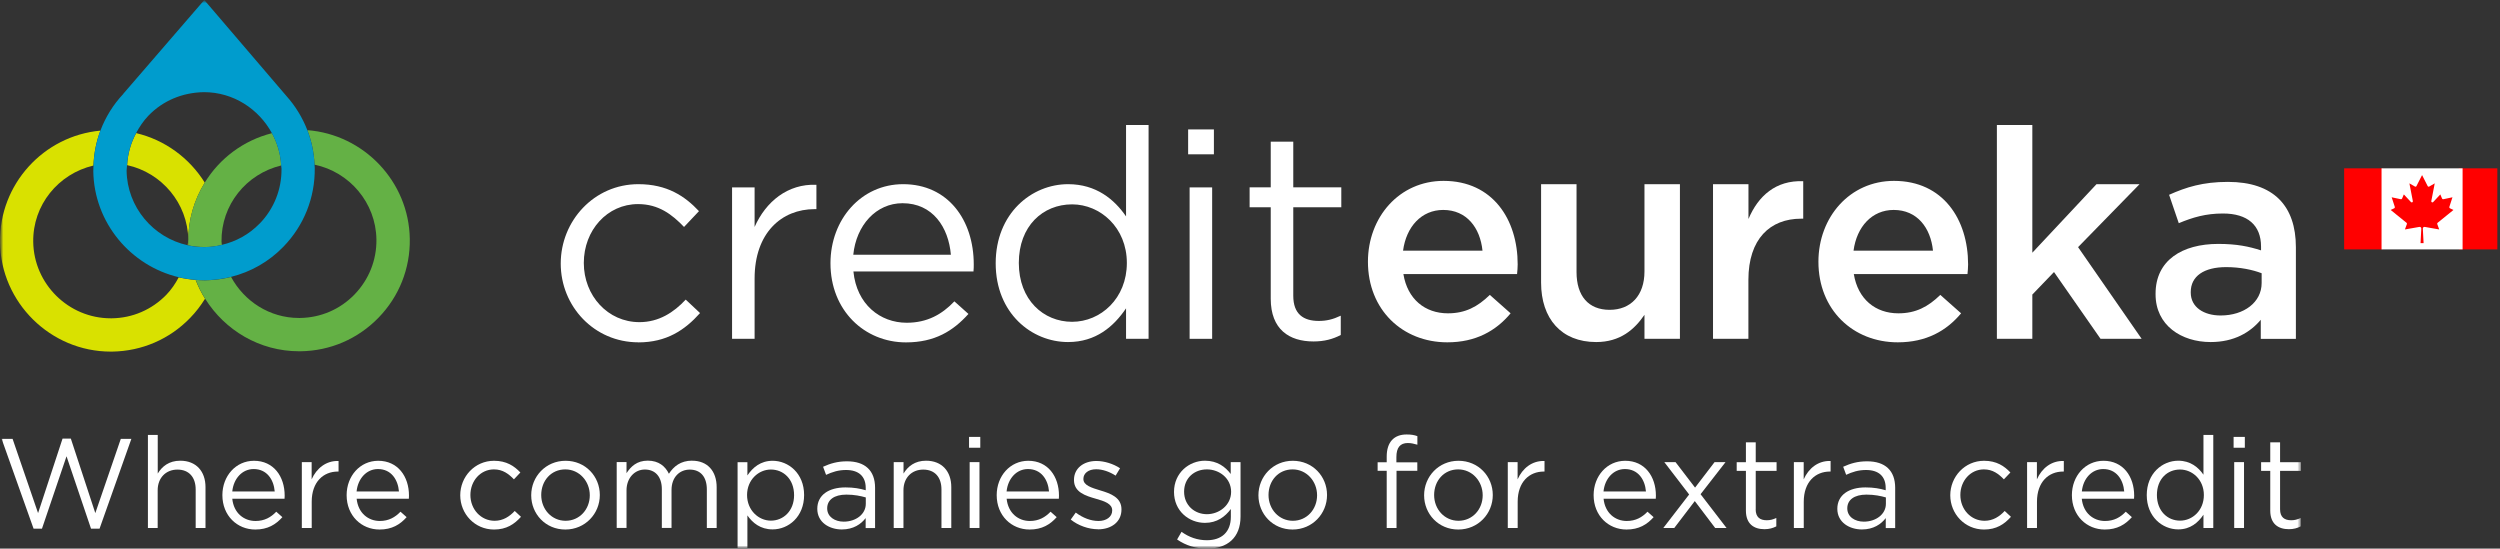 <?xml version="1.0" encoding="UTF-8"?>
<svg xmlns="http://www.w3.org/2000/svg" width="401" height="88" viewBox="0 0 401 88" fill="none">
  <rect x="0" y="0" width="401" height="88" fill="#333333" stroke="none"/>
  <g clip-path="url(#clip0_182_557)">
    <mask id="mask0_182_557" style="mask-type:luminance" maskUnits="userSpaceOnUse" x="0" y="0" width="401" height="88">
      <path d="M401 0H0V88H401V0Z" fill="white"></path>
    </mask>
    <g mask="url(#mask0_182_557)">
      <mask id="mask1_182_557" style="mask-type:luminance" maskUnits="userSpaceOnUse" x="0" y="0" width="370" height="88">
        <path d="M369.08 0H0V88H369.08V0Z" fill="white"></path>
      </mask>
      <g mask="url(#mask1_182_557)">
        <path d="M30.189 38.443C30.189 38.745 30.136 39.037 30.114 39.339C30.157 39.339 30.189 39.371 30.233 39.371C30.233 39.188 30.2 39.015 30.2 38.832C30.146 35.336 31.128 32.067 32.844 29.294C30.395 25.355 26.456 22.442 21.838 21.352C20.986 22.928 20.49 24.665 20.393 26.488C25.917 27.686 30.125 32.595 30.2 38.454L30.189 38.443Z" fill="#D9E100"></path>
        <path d="M31.387 44.906C30.459 44.831 29.553 44.69 28.668 44.485C28.128 45.489 27.492 46.449 26.672 47.291C24.352 49.675 21.256 51.013 17.943 51.056H17.76C11.005 51.056 5.427 45.564 5.33 38.799C5.244 32.886 9.344 27.88 14.987 26.553C15.062 24.611 15.429 22.723 16.098 20.953C6.981 21.795 -0.129 29.552 3.13817e-05 38.875C0.13 48.531 8.103 56.397 17.76 56.397H18.008C22.755 56.321 27.19 54.412 30.491 51.002C31.419 50.053 32.207 49.017 32.887 47.916C32.293 46.967 31.786 45.963 31.376 44.895L31.387 44.906Z" fill="#D9E100"></path>
        <path d="M49.298 20.878C49.967 22.604 50.366 24.471 50.452 26.413C56.03 27.567 60.292 32.498 60.379 38.4C60.422 41.723 59.17 44.852 56.861 47.237C54.552 49.621 51.445 50.959 48.121 51.002H47.949C43.245 51.002 39.166 48.316 37.062 44.421C36.188 44.637 35.293 44.798 34.386 44.874C33.922 44.917 33.459 44.96 32.984 44.96H32.736C32.282 44.96 31.84 44.928 31.398 44.896C31.808 45.953 32.304 46.967 32.908 47.917C36.059 52.966 41.637 56.343 47.971 56.343H48.219C52.966 56.279 57.401 54.369 60.713 50.959C64.015 47.561 65.806 43.072 65.73 38.325C65.601 29.121 58.35 21.569 49.308 20.878H49.298Z" fill="#64B145"></path>
        <path d="M32.908 39.63C33.793 39.619 34.656 39.501 35.498 39.306C35.53 39.306 35.562 39.285 35.584 39.274C35.584 39.101 35.53 38.929 35.53 38.756C35.455 32.865 39.501 27.891 45.101 26.542C45.003 24.676 44.475 22.928 43.622 21.363C39.069 22.507 35.228 25.399 32.844 29.283C31.128 32.067 30.146 35.325 30.2 38.821C30.2 39.004 30.222 39.177 30.233 39.36C31.042 39.533 31.872 39.619 32.725 39.619H32.908V39.63Z" fill="#64B145"></path>
        <path d="M50.452 26.413C50.366 24.471 49.967 22.615 49.298 20.878C48.51 18.849 47.366 16.983 45.931 15.386L32.768 0L19.777 15.041H19.799C18.17 16.767 16.929 18.774 16.109 20.943C15.44 22.723 15.073 24.6 14.997 26.542C14.997 26.845 14.965 27.147 14.965 27.449C15.084 35.703 20.932 42.63 28.668 44.464C29.553 44.68 30.459 44.82 31.387 44.885C31.829 44.917 32.282 44.95 32.725 44.95H32.973C33.448 44.95 33.912 44.906 34.376 44.863C35.282 44.777 36.177 44.626 37.051 44.41C40.224 43.622 43.126 41.982 45.456 39.576C48.758 36.178 50.549 31.678 50.484 26.942C50.484 26.758 50.463 26.575 50.452 26.391V26.413ZM41.637 35.865C39.965 37.591 37.861 38.745 35.584 39.274C35.552 39.274 35.53 39.296 35.498 39.306C34.656 39.49 33.793 39.609 32.908 39.63H32.725C31.872 39.63 31.031 39.544 30.232 39.371C30.189 39.371 30.157 39.339 30.114 39.339C24.6 38.141 20.392 33.243 20.306 27.384C20.306 27.082 20.371 26.791 20.381 26.488C20.489 24.665 20.975 22.928 21.827 21.353C22.367 20.349 23.003 19.389 23.813 18.547C26.122 16.163 29.229 14.836 32.725 14.782C37.429 14.782 41.508 17.479 43.622 21.374C44.464 22.939 44.992 24.676 45.1 26.553C45.1 26.715 45.154 26.877 45.154 27.039C45.197 30.351 43.957 33.491 41.637 35.875V35.865Z" fill="#009CCD"></path>
        <path d="M102.393 54.908C95.294 54.908 89.942 49.125 89.942 42.274C89.942 35.422 95.294 29.542 102.393 29.542C107.001 29.542 109.86 31.462 112.115 33.869L109.719 36.404C107.788 34.386 105.63 32.736 102.339 32.736C97.409 32.736 93.643 36.922 93.643 42.177C93.643 47.431 97.495 51.672 102.566 51.672C105.673 51.672 108.069 50.118 109.989 48.057L112.287 50.215C109.849 52.945 106.925 54.919 102.372 54.919L102.393 54.908Z" fill="white"></path>
        <path d="M121.038 54.347H117.423V30.06H121.038V36.404C122.829 32.358 126.346 29.445 130.953 29.639V33.545H130.673C125.364 33.545 121.038 37.354 121.038 44.68V54.358V54.347Z" fill="white"></path>
        <path d="M145.422 51.769C148.756 51.769 151.108 50.409 153.083 48.337L155.338 50.355C152.889 53.085 149.932 54.919 145.325 54.919C138.657 54.919 133.208 49.794 133.208 42.231C133.208 35.185 138.139 29.542 144.861 29.542C152.047 29.542 156.19 35.271 156.19 42.414C156.19 42.748 156.19 43.115 156.147 43.547H136.888C137.406 48.812 141.16 51.769 145.444 51.769H145.422ZM152.522 40.86C152.144 36.447 149.609 32.595 144.764 32.595C140.535 32.595 137.341 36.124 136.866 40.86H152.511H152.522Z" fill="white"></path>
        <path d="M180.618 54.347V49.459C178.643 52.373 175.784 54.865 171.317 54.865C165.491 54.865 159.708 50.258 159.708 42.23C159.708 34.203 165.491 29.542 171.317 29.542C175.827 29.542 178.741 31.98 180.618 34.71V20.047H184.232V54.347H180.618ZM171.965 32.779C167.271 32.779 163.419 36.253 163.419 42.176C163.419 48.1 167.368 51.617 171.965 51.617C176.561 51.617 180.747 47.862 180.747 42.176C180.747 36.49 176.475 32.779 171.965 32.779Z" fill="white"></path>
        <path d="M190.577 24.751V20.759H194.709V24.751H190.577ZM190.814 54.347V30.059H194.429V54.347H190.814Z" fill="white"></path>
        <path d="M207.441 47.443C207.441 50.399 209.092 51.478 211.53 51.478C212.749 51.478 213.785 51.241 215.058 50.636V53.733C213.796 54.391 212.426 54.769 210.689 54.769C206.794 54.769 203.826 52.848 203.826 47.907V33.243H200.438V30.05H203.826V22.724H207.441V30.05H215.145V33.243H207.441V47.432V47.443Z" fill="white"></path>
        <path d="M232.246 50.257C235.019 50.257 236.994 49.222 238.968 47.301L242.302 50.257C239.95 53.074 236.713 54.908 232.149 54.908C224.963 54.908 219.417 49.696 219.417 41.982C219.417 34.839 224.445 29.013 231.545 29.013C239.443 29.013 243.435 35.217 243.435 42.403C243.435 42.92 243.392 43.384 243.338 43.956H225.103C225.762 47.992 228.578 50.257 232.246 50.257ZM237.792 40.202C237.414 36.533 235.256 33.674 231.491 33.674C228.017 33.674 225.567 36.35 225.05 40.202H237.781H237.792Z" fill="white"></path>
        <path d="M263.773 29.542H269.46V54.347H263.773V50.495C262.177 52.847 259.878 54.865 256.026 54.865C250.437 54.865 247.19 51.11 247.19 45.327V29.542H252.876V43.633C252.876 47.485 254.796 49.697 258.184 49.697C261.572 49.697 263.773 47.399 263.773 43.547V29.542Z" fill="white"></path>
        <path d="M280.454 54.347H274.768V29.542H280.454V35.131C282.008 31.419 284.867 28.884 289.237 29.067V35.077H288.902C283.928 35.077 280.443 38.314 280.443 44.895V54.336L280.454 54.347Z" fill="white"></path>
        <path d="M304.504 50.257C307.277 50.257 309.252 49.222 311.226 47.301L314.56 50.257C312.208 53.074 308.971 54.908 304.407 54.908C297.221 54.908 291.675 49.696 291.675 41.982C291.675 34.839 296.703 29.013 303.792 29.013C311.69 29.013 315.682 35.217 315.682 42.403C315.682 42.92 315.639 43.384 315.585 43.956H297.351C298.009 47.992 300.825 50.257 304.493 50.257H304.504ZM310.05 40.202C309.672 36.533 307.514 33.674 303.749 33.674C300.275 33.674 297.825 36.35 297.307 40.202H310.039H310.05Z" fill="white"></path>
        <path d="M343.509 54.347H336.927L329.461 43.633L325.986 47.248V54.347H320.3V20.047H325.986V40.536L336.28 29.542H343.185L333.323 39.641L343.519 54.347H343.509Z" fill="white"></path>
        <path d="M362.628 54.347V51.294C360.934 53.311 358.355 54.865 354.59 54.865C349.896 54.865 345.753 52.189 345.753 47.204V47.107C345.753 41.755 350.026 39.123 355.809 39.123C358.819 39.123 360.74 39.544 362.671 40.159V39.554C362.671 36.123 360.513 34.246 356.564 34.246C353.791 34.246 351.73 34.861 349.475 35.8L347.922 31.246C350.651 30.027 353.327 29.175 357.362 29.175C364.689 29.175 368.26 33.027 368.26 39.651V54.358H362.617L362.628 54.347ZM362.768 43.827C361.311 43.266 359.294 42.845 357.082 42.845C353.511 42.845 351.396 44.302 351.396 46.837V46.934C351.396 49.287 353.511 50.603 356.186 50.603C359.941 50.603 362.768 48.488 362.768 45.392V43.838V43.827Z" fill="white"></path>
        <path d="M10.034 70.349H11.361L15.289 82.303L19.378 70.392H21.072L15.969 84.796H14.598L10.671 73.186L6.733 84.796H5.384L0.259 70.392H2.018L6.107 82.303L10.034 70.349Z" fill="white"></path>
        <path d="M25.302 84.688H23.726V69.766H25.302V75.959C25.992 74.815 27.104 73.898 28.916 73.898C31.473 73.898 32.962 75.614 32.962 78.128V84.688H31.387V78.516C31.387 76.552 30.319 75.322 28.463 75.322C26.607 75.322 25.291 76.649 25.291 78.635V84.688H25.302Z" fill="white"></path>
        <path d="M40.979 83.566C42.435 83.566 43.45 82.972 44.313 82.077L45.295 82.951C44.227 84.138 42.943 84.936 40.947 84.936C38.044 84.936 35.67 82.713 35.67 79.423C35.67 76.358 37.818 73.909 40.742 73.909C43.87 73.909 45.662 76.402 45.662 79.509C45.662 79.649 45.662 79.811 45.64 79.995H37.257C37.483 82.282 39.112 83.566 40.979 83.566ZM44.065 78.829C43.903 76.909 42.802 75.236 40.688 75.236C38.843 75.236 37.462 76.768 37.257 78.829H44.065Z" fill="white"></path>
        <path d="M49.988 84.688H48.413V74.125H49.988V76.887C50.765 75.129 52.297 73.866 54.304 73.942V75.636H54.186C51.877 75.636 49.999 77.287 49.999 80.48V84.688H49.988Z" fill="white"></path>
        <path d="M60.907 83.566C62.353 83.566 63.378 82.972 64.241 82.077L65.223 82.951C64.166 84.138 62.871 84.936 60.875 84.936C57.973 84.936 55.599 82.713 55.599 79.423C55.599 76.358 57.746 73.909 60.67 73.909C63.799 73.909 65.601 76.402 65.601 79.509C65.601 79.649 65.601 79.811 65.579 79.995H57.207C57.433 82.282 59.062 83.566 60.929 83.566H60.907ZM63.993 78.829C63.831 76.909 62.731 75.236 60.627 75.236C58.793 75.236 57.401 76.768 57.196 78.829H64.004H63.993Z" fill="white"></path>
        <path d="M79.239 84.936C76.153 84.936 73.823 82.422 73.823 79.444C73.823 76.466 76.153 73.909 79.239 73.909C81.246 73.909 82.487 74.751 83.469 75.787L82.433 76.887C81.591 76.013 80.652 75.29 79.228 75.29C77.081 75.29 75.452 77.114 75.452 79.401C75.452 81.689 77.135 83.534 79.336 83.534C80.685 83.534 81.731 82.854 82.562 81.958L83.566 82.897C82.497 84.084 81.235 84.936 79.25 84.936H79.239Z" fill="white"></path>
        <path d="M90.676 84.936C87.515 84.936 85.206 82.444 85.206 79.444C85.206 76.445 87.536 73.909 90.719 73.909C93.902 73.909 96.211 76.402 96.211 79.401C96.211 82.401 93.859 84.936 90.676 84.936ZM90.676 75.29C88.388 75.29 86.813 77.114 86.813 79.401C86.813 81.689 88.486 83.534 90.719 83.534C92.953 83.534 94.603 81.71 94.603 79.444C94.603 77.178 92.909 75.29 90.676 75.29Z" fill="white"></path>
        <path d="M111.025 73.898C113.453 73.898 114.952 75.538 114.952 78.15V84.688H113.377V78.516C113.377 76.466 112.352 75.323 110.637 75.323C109.04 75.323 107.713 76.51 107.713 78.592V84.677H106.159V78.463C106.159 76.477 105.112 75.312 103.44 75.312C101.768 75.312 100.494 76.704 100.494 78.646V84.677H98.919V74.114H100.494V75.895C101.185 74.848 102.134 73.888 103.904 73.888C105.673 73.888 106.72 74.805 107.292 75.992C108.047 74.826 109.169 73.888 111.014 73.888L111.025 73.898Z" fill="white"></path>
        <path d="M123.929 84.915C121.966 84.915 120.703 83.857 119.883 82.67V87.968H118.308V74.136H119.883V76.261C120.736 74.999 121.987 73.909 123.929 73.909C126.465 73.909 128.979 75.916 128.979 79.401C128.979 82.886 126.487 84.915 123.929 84.915ZM123.649 75.312C121.685 75.312 119.829 76.952 119.829 79.401C119.829 81.85 121.685 83.512 123.649 83.512C125.613 83.512 127.371 82.001 127.371 79.423C127.371 76.844 125.656 75.312 123.649 75.312Z" fill="white"></path>
        <path d="M132.496 76.153L132.022 74.869C133.187 74.34 134.331 73.995 135.863 73.995C138.744 73.995 140.362 75.463 140.362 78.246V84.698H138.851V83.102C138.118 84.062 136.888 84.925 135.032 84.925C133.068 84.925 131.094 83.824 131.094 81.613C131.094 79.401 132.928 78.181 135.615 78.181C136.963 78.181 137.924 78.365 138.862 78.635V78.268C138.862 76.369 137.697 75.387 135.712 75.387C134.46 75.387 133.489 75.711 132.507 76.164L132.496 76.153ZM132.68 81.548C132.68 82.897 133.91 83.673 135.334 83.673C137.276 83.673 138.873 82.487 138.873 80.814V79.789C138.096 79.562 137.05 79.336 135.766 79.336C133.78 79.336 132.68 80.188 132.68 81.537V81.548Z" fill="white"></path>
        <path d="M144.926 84.688H143.351V74.125H144.926V75.959C145.616 74.816 146.728 73.898 148.54 73.898C151.098 73.898 152.587 75.614 152.587 78.128V84.688H151.011V78.516C151.011 76.553 149.954 75.323 148.087 75.323C146.221 75.323 144.915 76.65 144.915 78.635V84.688H144.926Z" fill="white"></path>
        <path d="M155.435 71.816V70.079H157.237V71.816H155.435ZM155.532 84.688V74.125H157.107V84.688H155.532Z" fill="white"></path>
        <path d="M165.178 83.566C166.624 83.566 167.649 82.972 168.512 82.077L169.494 82.951C168.436 84.138 167.142 84.936 165.146 84.936C162.243 84.936 159.87 82.713 159.87 79.423C159.87 76.358 162.017 73.909 164.941 73.909C168.07 73.909 169.861 76.402 169.861 79.509C169.861 79.649 169.861 79.811 169.839 79.995H161.466C161.693 82.282 163.322 83.566 165.178 83.566ZM168.264 78.829C168.102 76.909 167.001 75.236 164.887 75.236C163.042 75.236 161.661 76.768 161.456 78.829H168.264Z" fill="white"></path>
        <path d="M176.119 84.893C174.608 84.893 172.936 84.299 171.749 83.339L172.547 82.217C173.691 83.069 174.964 83.566 176.205 83.566C177.446 83.566 178.395 82.908 178.395 81.893V81.85C178.395 80.793 177.144 80.383 175.763 79.994C174.112 79.52 172.267 78.948 172.267 77.006V76.963C172.267 75.139 173.777 73.941 175.86 73.941C177.144 73.941 178.579 74.395 179.658 75.107L178.946 76.293C177.964 75.657 176.842 75.269 175.817 75.269C174.576 75.269 173.777 75.927 173.777 76.801V76.844C173.777 77.847 175.083 78.236 176.496 78.667C178.136 79.153 179.884 79.789 179.884 81.688V81.731C179.884 83.738 178.233 84.904 176.129 84.904L176.119 84.893Z" fill="white"></path>
        <path d="M193.609 88C191.85 88 190.221 87.515 188.807 86.533L189.519 85.303C190.728 86.177 192.076 86.652 193.587 86.652C195.918 86.652 197.428 85.368 197.428 82.897V81.645C196.511 82.875 195.216 83.868 193.274 83.868C190.739 83.868 188.311 81.991 188.311 78.905C188.311 75.819 190.76 73.898 193.274 73.898C195.259 73.898 196.543 74.88 197.407 76.024V74.125H198.982V82.854C198.982 86.263 196.856 88 193.609 88ZM193.587 75.29C191.58 75.29 189.929 76.661 189.929 78.862C189.929 81.063 191.623 82.476 193.587 82.476C195.551 82.476 197.471 81.041 197.471 78.883C197.471 76.725 195.594 75.29 193.587 75.29Z" fill="white"></path>
        <path d="M207.333 84.936C204.161 84.936 201.852 82.444 201.852 79.444C201.852 76.445 204.182 73.909 207.365 73.909C210.548 73.909 212.857 76.402 212.857 79.401C212.857 82.401 210.505 84.936 207.322 84.936H207.333ZM207.333 75.29C205.046 75.29 203.47 77.114 203.47 79.401C203.47 81.689 205.143 83.534 207.376 83.534C209.61 83.534 211.26 81.71 211.26 79.444C211.26 77.178 209.566 75.29 207.333 75.29Z" fill="white"></path>
        <path d="M227.337 74.168V75.517H224.003V84.688H222.428V75.517H220.971V74.147H222.428V73.229C222.428 70.921 223.593 69.69 225.611 69.69C226.344 69.69 226.83 69.766 227.348 69.96V71.331C226.776 71.169 226.344 71.061 225.816 71.061C224.586 71.061 223.981 71.794 223.981 73.305V74.157H227.326L227.337 74.168Z" fill="white"></path>
        <path d="M233.897 84.936C230.736 84.936 228.427 82.444 228.427 79.444C228.427 76.445 230.757 73.909 233.94 73.909C237.123 73.909 239.443 76.402 239.443 79.401C239.443 82.401 237.091 84.936 233.908 84.936H233.897ZM233.897 75.29C231.61 75.29 230.034 77.114 230.034 79.401C230.034 81.689 231.707 83.534 233.94 83.534C236.174 83.534 237.824 81.71 237.824 79.444C237.824 77.178 236.13 75.29 233.897 75.29Z" fill="white"></path>
        <path d="M243.424 84.688H241.849V74.125H243.424V76.887C244.201 75.129 245.733 73.866 247.74 73.942V75.636H247.621C245.312 75.636 243.435 77.287 243.435 80.48V84.688H243.424Z" fill="white"></path>
        <path d="M260.925 83.566C262.371 83.566 263.396 82.972 264.259 82.077L265.241 82.951C264.173 84.138 262.889 84.936 260.893 84.936C257.99 84.936 255.616 82.713 255.616 79.423C255.616 76.358 257.764 73.909 260.688 73.909C263.817 73.909 265.608 76.402 265.608 79.509C265.608 79.649 265.608 79.811 265.586 79.995H257.213C257.44 82.282 259.069 83.566 260.925 83.566ZM264.011 78.829C263.849 76.909 262.748 75.236 260.634 75.236C258.799 75.236 257.408 76.768 257.203 78.829H264.011Z" fill="white"></path>
        <path d="M276.926 84.688H275.113L271.844 80.372L268.553 84.688H266.794L270.938 79.315L266.956 74.125H268.758L271.887 78.214L275.016 74.125H276.775L272.772 79.272L276.937 84.688H276.926Z" fill="white"></path>
        <path d="M281.609 81.689C281.609 82.973 282.321 83.448 283.389 83.448C283.918 83.448 284.371 83.34 284.921 83.081V84.429C284.371 84.71 283.777 84.882 283.022 84.882C281.328 84.882 280.044 84.041 280.044 81.905V75.528H278.566V74.136H280.044V70.953H281.619V74.136H284.964V75.528H281.619V81.7L281.609 81.689Z" fill="white"></path>
        <path d="M289.312 84.688H287.737V74.125H289.312V76.887C290.089 75.129 291.621 73.866 293.628 73.942V75.636H293.51C291.201 75.636 289.323 77.287 289.323 80.48V84.688H289.312Z" fill="white"></path>
        <path d="M296.121 76.153L295.646 74.869C296.811 74.34 297.955 73.995 299.487 73.995C302.368 73.995 303.986 75.463 303.986 78.246V84.698H302.476V83.102C301.742 84.062 300.512 84.925 298.656 84.925C296.693 84.925 294.707 83.824 294.707 81.613C294.707 79.401 296.552 78.181 299.217 78.181C300.566 78.181 301.526 78.365 302.465 78.635V78.268C302.465 76.369 301.3 75.387 299.314 75.387C298.063 75.387 297.092 75.711 296.11 76.164L296.121 76.153ZM296.304 81.548C296.304 82.897 297.523 83.673 298.958 83.673C300.9 83.673 302.497 82.487 302.497 80.814V79.789C301.72 79.562 300.674 79.336 299.39 79.336C297.405 79.336 296.304 80.188 296.304 81.537V81.548Z" fill="white"></path>
        <path d="M318.239 84.936C315.154 84.936 312.823 82.422 312.823 79.444C312.823 76.466 315.154 73.909 318.239 73.909C320.246 73.909 321.487 74.751 322.469 75.787L321.422 76.887C320.581 76.013 319.642 75.29 318.218 75.29C316.071 75.29 314.441 77.114 314.441 79.401C314.441 81.689 316.114 83.534 318.326 83.534C319.674 83.534 320.721 82.854 321.552 81.958L322.555 82.897C321.498 84.084 320.225 84.936 318.239 84.936Z" fill="white"></path>
        <path d="M326.72 84.688H325.145V74.125H326.72V76.887C327.497 75.129 329.029 73.866 331.036 73.942V75.636H330.917C328.608 75.636 326.731 77.287 326.731 80.48V84.688H326.72Z" fill="white"></path>
        <path d="M337.639 83.566C339.096 83.566 340.11 82.972 340.973 82.077L341.955 82.951C340.887 84.138 339.603 84.936 337.607 84.936C334.704 84.936 332.331 82.713 332.331 79.423C332.331 76.358 334.478 73.909 337.402 73.909C340.531 73.909 342.322 76.402 342.322 79.509C342.322 79.649 342.322 79.811 342.3 79.995H333.917C334.143 82.282 335.772 83.566 337.639 83.566ZM340.725 78.829C340.563 76.909 339.462 75.236 337.359 75.236C335.514 75.236 334.132 76.768 333.927 78.829H340.736H340.725Z" fill="white"></path>
        <path d="M353.435 84.688V82.562C352.583 83.825 351.331 84.914 349.389 84.914C346.853 84.914 344.339 82.907 344.339 79.412C344.339 75.916 346.853 73.898 349.389 73.898C351.353 73.898 352.615 74.955 353.435 76.142V69.766H355.01V84.688H353.435ZM349.68 75.311C347.641 75.311 345.969 76.822 345.969 79.401C345.969 81.979 347.684 83.512 349.68 83.512C351.676 83.512 353.5 81.872 353.5 79.401C353.5 76.93 351.644 75.311 349.68 75.311Z" fill="white"></path>
        <path d="M358.269 71.816V70.079H360.071V71.816H358.269ZM358.366 84.688V74.125H359.941V84.688H358.366Z" fill="white"></path>
        <path d="M365.724 81.689C365.724 82.973 366.437 83.448 367.505 83.448C368.033 83.448 368.487 83.34 369.037 83.081V84.429C368.487 84.71 367.893 84.882 367.138 84.882C365.444 84.882 364.149 84.041 364.149 81.905V75.528H362.682V74.136H364.149V70.953H365.724V74.136H369.069V75.528H365.724V81.7V81.689Z" fill="white"></path>
      </g>
      <path d="M376 27H382.145L382.398 27.268H394.182L394.435 27H400.58V40H394.435L394.182 39.732H382.398L382.145 40H376V27Z" fill="#FF0000"></path>
      <path d="M382 27H395V40H382V27ZM388.744 38.998L388.622 36.661C388.62 36.622 388.627 36.584 388.642 36.548C388.657 36.513 388.68 36.481 388.709 36.456C388.737 36.43 388.772 36.412 388.809 36.401C388.846 36.391 388.885 36.389 388.922 36.395L391.249 36.804L390.935 35.938C390.922 35.903 390.92 35.865 390.93 35.83C390.94 35.794 390.96 35.763 390.989 35.74L393.537 33.676L392.963 33.408C392.925 33.39 392.894 33.358 392.877 33.318C392.86 33.279 392.858 33.235 392.871 33.194L393.375 31.645L391.907 31.956C391.867 31.965 391.826 31.959 391.79 31.94C391.754 31.921 391.725 31.891 391.709 31.853L391.425 31.184L390.279 32.414C390.253 32.442 390.219 32.46 390.181 32.466C390.144 32.473 390.105 32.467 390.071 32.449C390.037 32.432 390.01 32.404 389.993 32.37C389.977 32.336 389.972 32.297 389.979 32.26L390.531 29.41L389.646 29.922C389.625 29.934 389.602 29.942 389.578 29.945C389.554 29.948 389.53 29.946 389.507 29.939C389.483 29.932 389.462 29.921 389.444 29.905C389.425 29.89 389.41 29.871 389.399 29.849L388.5 28.083L387.601 29.849C387.59 29.871 387.575 29.89 387.556 29.905C387.538 29.921 387.517 29.932 387.493 29.939C387.47 29.946 387.446 29.948 387.422 29.945C387.398 29.942 387.375 29.934 387.354 29.922L386.469 29.41L387.021 32.26C387.028 32.297 387.023 32.336 387.007 32.37C386.99 32.404 386.963 32.432 386.929 32.449C386.895 32.467 386.856 32.473 386.819 32.466C386.781 32.46 386.747 32.442 386.721 32.414L385.575 31.184L385.291 31.853C385.275 31.891 385.246 31.921 385.21 31.94C385.174 31.959 385.133 31.965 385.093 31.956L383.625 31.645L384.129 33.194C384.142 33.235 384.14 33.279 384.123 33.318C384.106 33.358 384.075 33.39 384.037 33.408L383.462 33.676L386.011 35.74C386.04 35.763 386.06 35.794 386.07 35.83C386.08 35.865 386.078 35.903 386.065 35.938L385.751 36.804L388.077 36.395C388.115 36.389 388.154 36.391 388.191 36.401C388.228 36.412 388.263 36.43 388.291 36.456C388.32 36.481 388.343 36.513 388.358 36.548C388.373 36.584 388.38 36.622 388.378 36.661L388.256 38.998H388.744Z" fill="white"></path>
    </g>
  </g>
  <defs>
    <clipPath id="clip0_182_557">
      <rect width="401" height="88" fill="white"></rect>
    </clipPath>
  </defs>
</svg>
